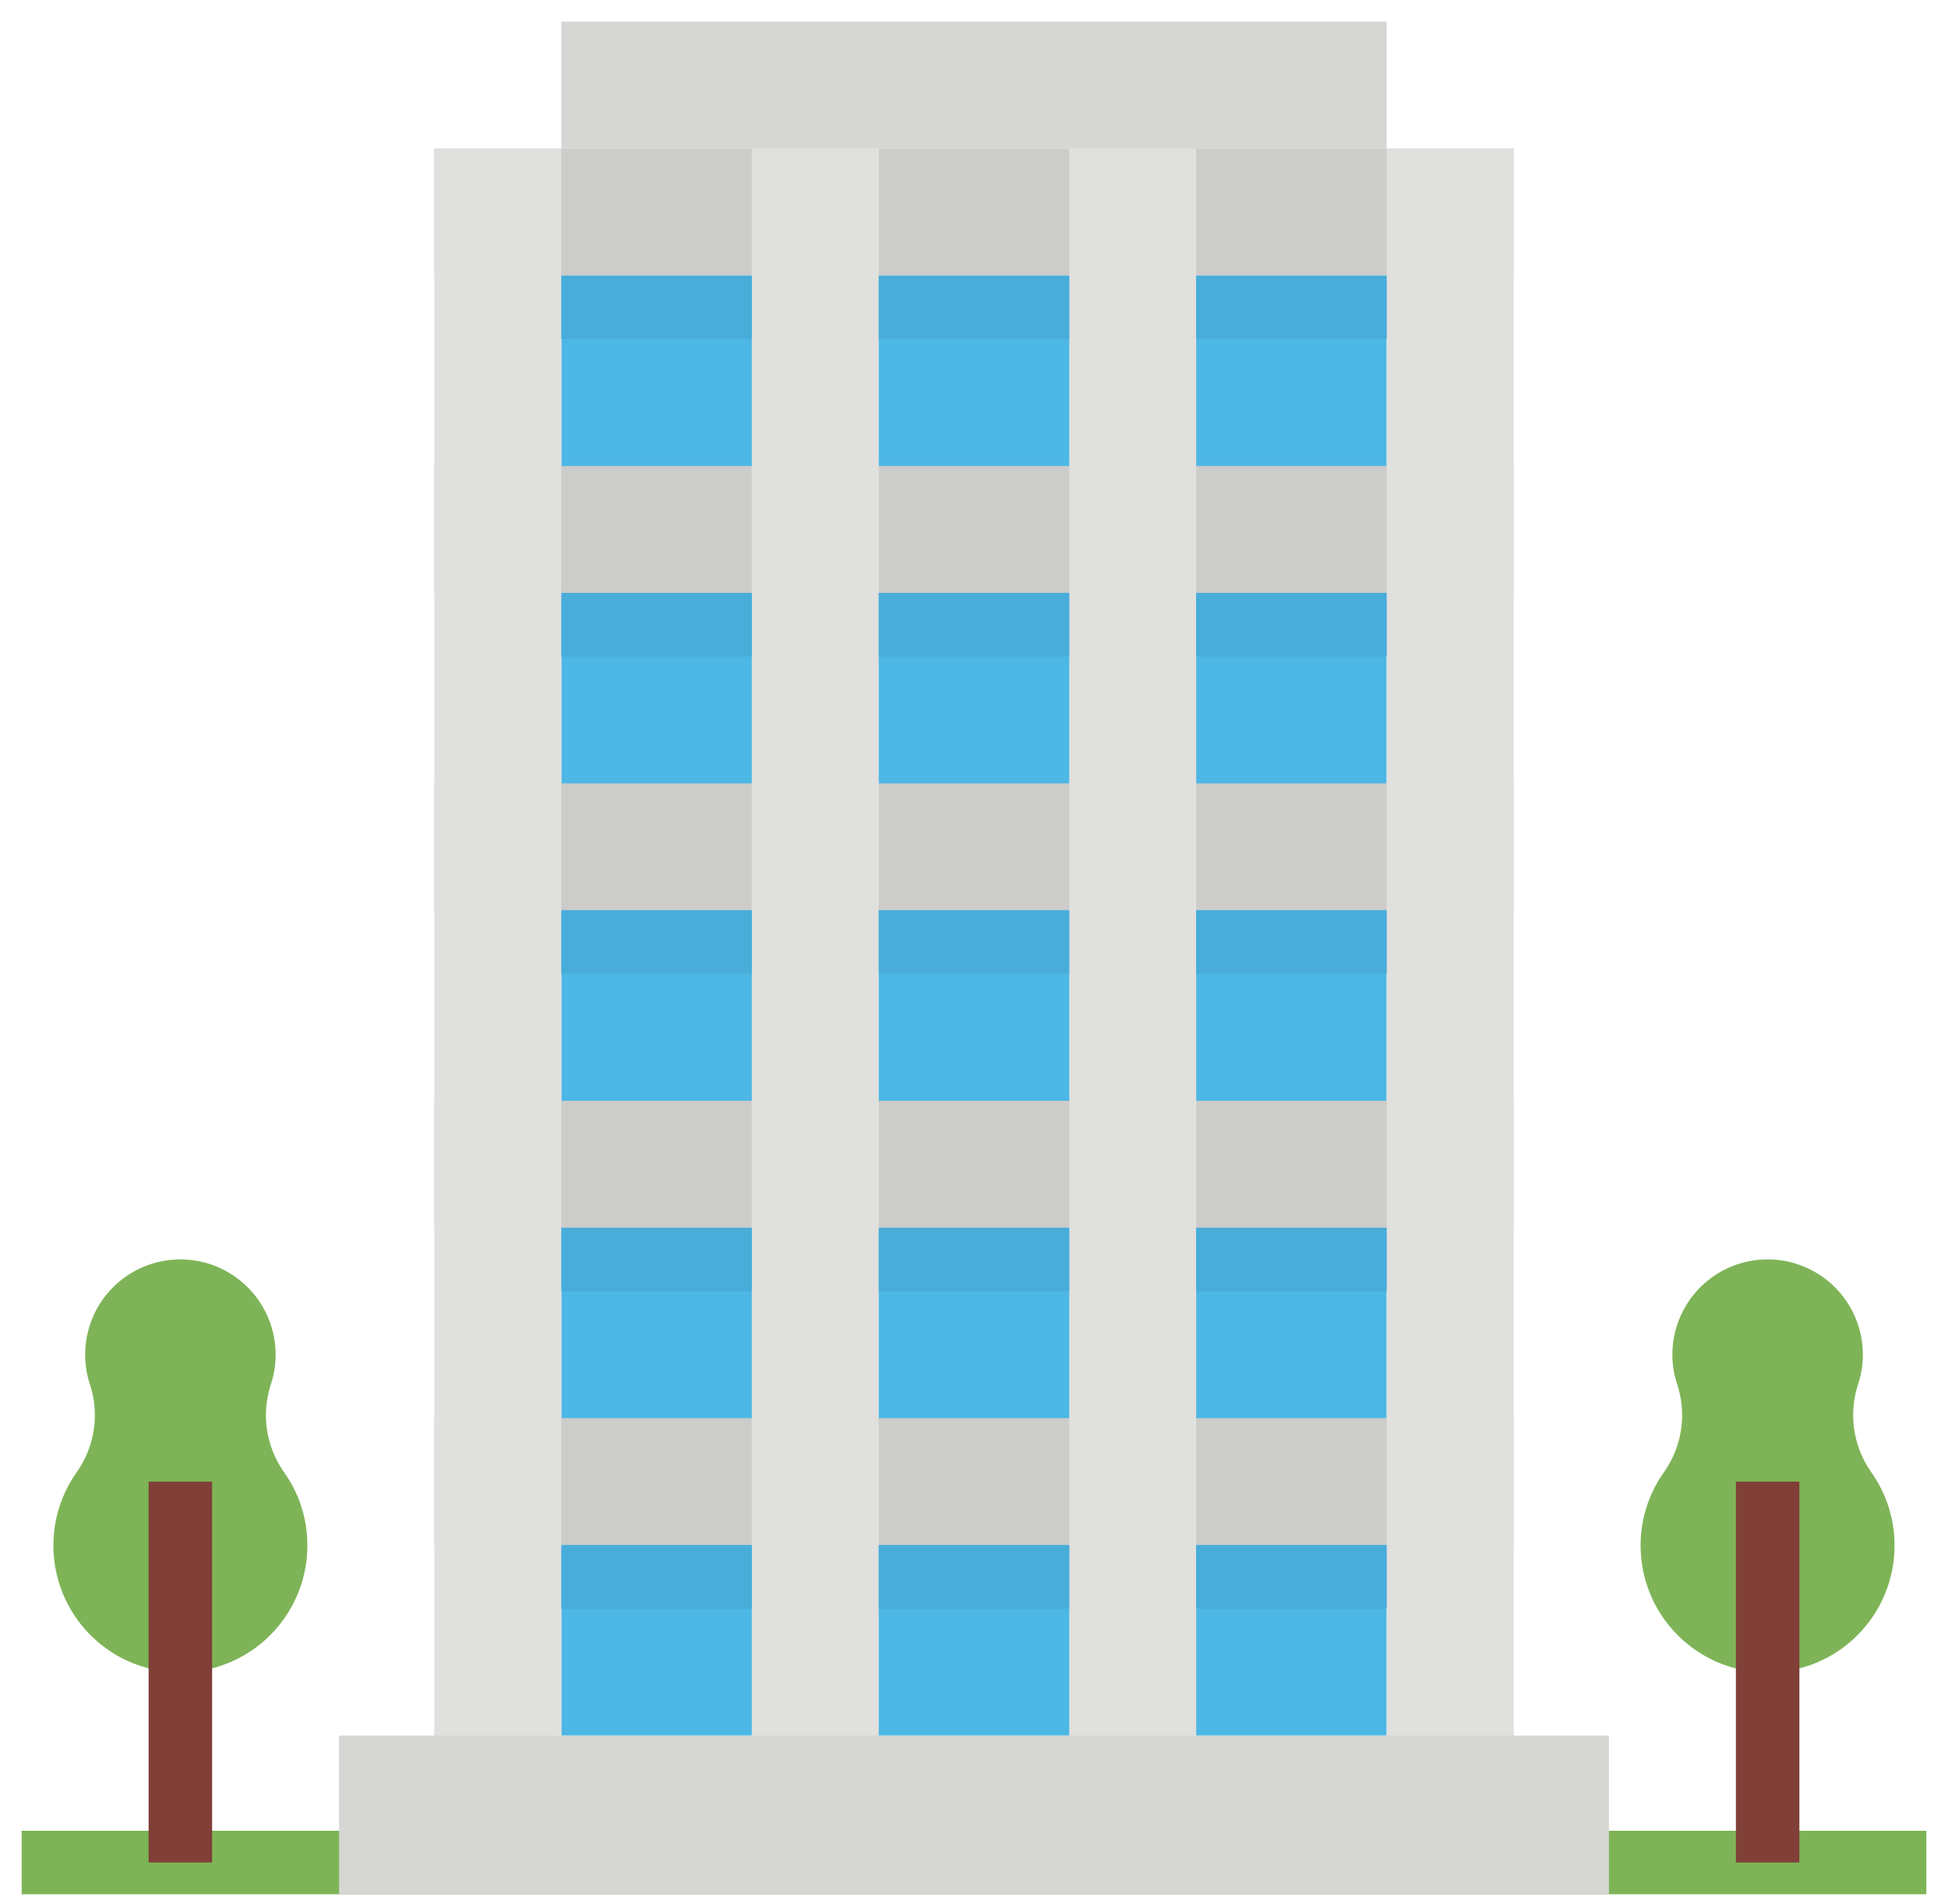 <svg width="45" height="44" viewBox="0 0 45 44" fill="none" xmlns="http://www.w3.org/2000/svg">
<path d="M12.967 6.367H32.033V40.1H12.967V6.367Z" fill="#4DB7E5"/>
<path d="M10.033 32.767H34.967V35.7H10.033V32.767ZM10.033 10.767H34.967V13.7H10.033V10.767ZM10.033 3.433H34.967V6.367H10.033V3.433ZM10.033 25.433H34.967V28.367H10.033V25.433ZM10.033 18.1H34.967V21.033H10.033V18.1Z" fill="#CCCCCA"/>
<path d="M10.033 3.433H12.967V43.033H10.033V3.433ZM32.033 3.433H34.967V43.033H32.033V3.433ZM24.7 3.433H27.633V43.033H24.7V3.433ZM17.367 3.433H20.3V43.033H17.367V3.433Z" fill="#E0E0DE"/>
<path d="M0.5 42.3H44.5V43.767H0.5V42.3Z" fill="#7EB457"/>
<path d="M12.967 0.5H32.033V3.433H12.967V0.5Z" fill="#D6D6D4"/>
<path d="M6.268 31.951C6.394 31.547 6.4 31.114 6.286 30.706C6.171 30.298 5.942 29.931 5.624 29.651C5.307 29.37 4.915 29.187 4.496 29.123C4.077 29.06 3.648 29.119 3.262 29.293C2.876 29.467 2.548 29.749 2.318 30.105C2.089 30.461 1.967 30.876 1.967 31.3C1.967 31.524 2.001 31.746 2.069 31.96C2.185 32.299 2.219 32.661 2.169 33.015C2.119 33.37 1.986 33.708 1.781 34.002C1.421 34.505 1.229 35.109 1.233 35.727C1.238 36.346 1.437 36.948 1.804 37.446C2.556 38.468 3.88 38.891 5.085 38.493C5.673 38.3 6.184 37.925 6.546 37.423C6.908 36.922 7.102 36.319 7.1 35.7C7.101 35.089 6.908 34.493 6.549 33.999C6.345 33.703 6.213 33.364 6.164 33.008C6.115 32.653 6.151 32.291 6.268 31.951Z" fill="#7EB457"/>
<path d="M3.433 34.233H4.9V43.033H3.433V34.233Z" fill="#803F37"/>
<path d="M42.934 31.951C43.06 31.547 43.066 31.114 42.952 30.706C42.838 30.298 42.608 29.931 42.291 29.651C41.973 29.37 41.581 29.187 41.163 29.123C40.743 29.06 40.315 29.119 39.929 29.293C39.542 29.467 39.215 29.749 38.985 30.105C38.755 30.461 38.633 30.876 38.633 31.3C38.633 31.524 38.668 31.746 38.736 31.96C38.852 32.299 38.886 32.661 38.836 33.015C38.786 33.37 38.652 33.708 38.447 34.002C37.575 35.219 37.761 36.897 38.876 37.895C39.991 38.893 41.68 38.891 42.793 37.891C43.906 36.89 44.087 35.212 43.214 33.996C43.01 33.701 42.879 33.362 42.83 33.007C42.782 32.652 42.817 32.29 42.934 31.951Z" fill="#7EB457"/>
<path d="M40.1 34.233H41.567V43.033H40.1V34.233Z" fill="#803F37"/>
<path d="M7.833 40.1H37.167V43.767H7.833V40.1Z" fill="#D6D6D4"/>
<path d="M12.967 6.367H17.367V7.833H12.967V6.367ZM20.3 6.367H24.7V7.833H20.3V6.367ZM27.633 6.367H32.033V7.833H27.633V6.367ZM12.967 13.7H17.367V15.167H12.967V13.7ZM20.3 13.7H24.7V15.167H20.3V13.7ZM27.633 13.7H32.033V15.167H27.633V13.7ZM12.967 21.033H17.367V22.5H12.967V21.033ZM20.3 21.033H24.7V22.5H20.3V21.033ZM27.633 21.033H32.033V22.5H27.633V21.033ZM12.967 28.367H17.367V29.833H12.967V28.367ZM20.3 28.367H24.7V29.833H20.3V28.367ZM27.633 28.367H32.033V29.833H27.633V28.367ZM12.967 35.7H17.367V37.167H12.967V35.7ZM20.3 35.7H24.7V37.167H20.3V35.7ZM27.633 35.7H32.033V37.167H27.633V35.7Z" fill="#48ADD9"/>
</svg>
